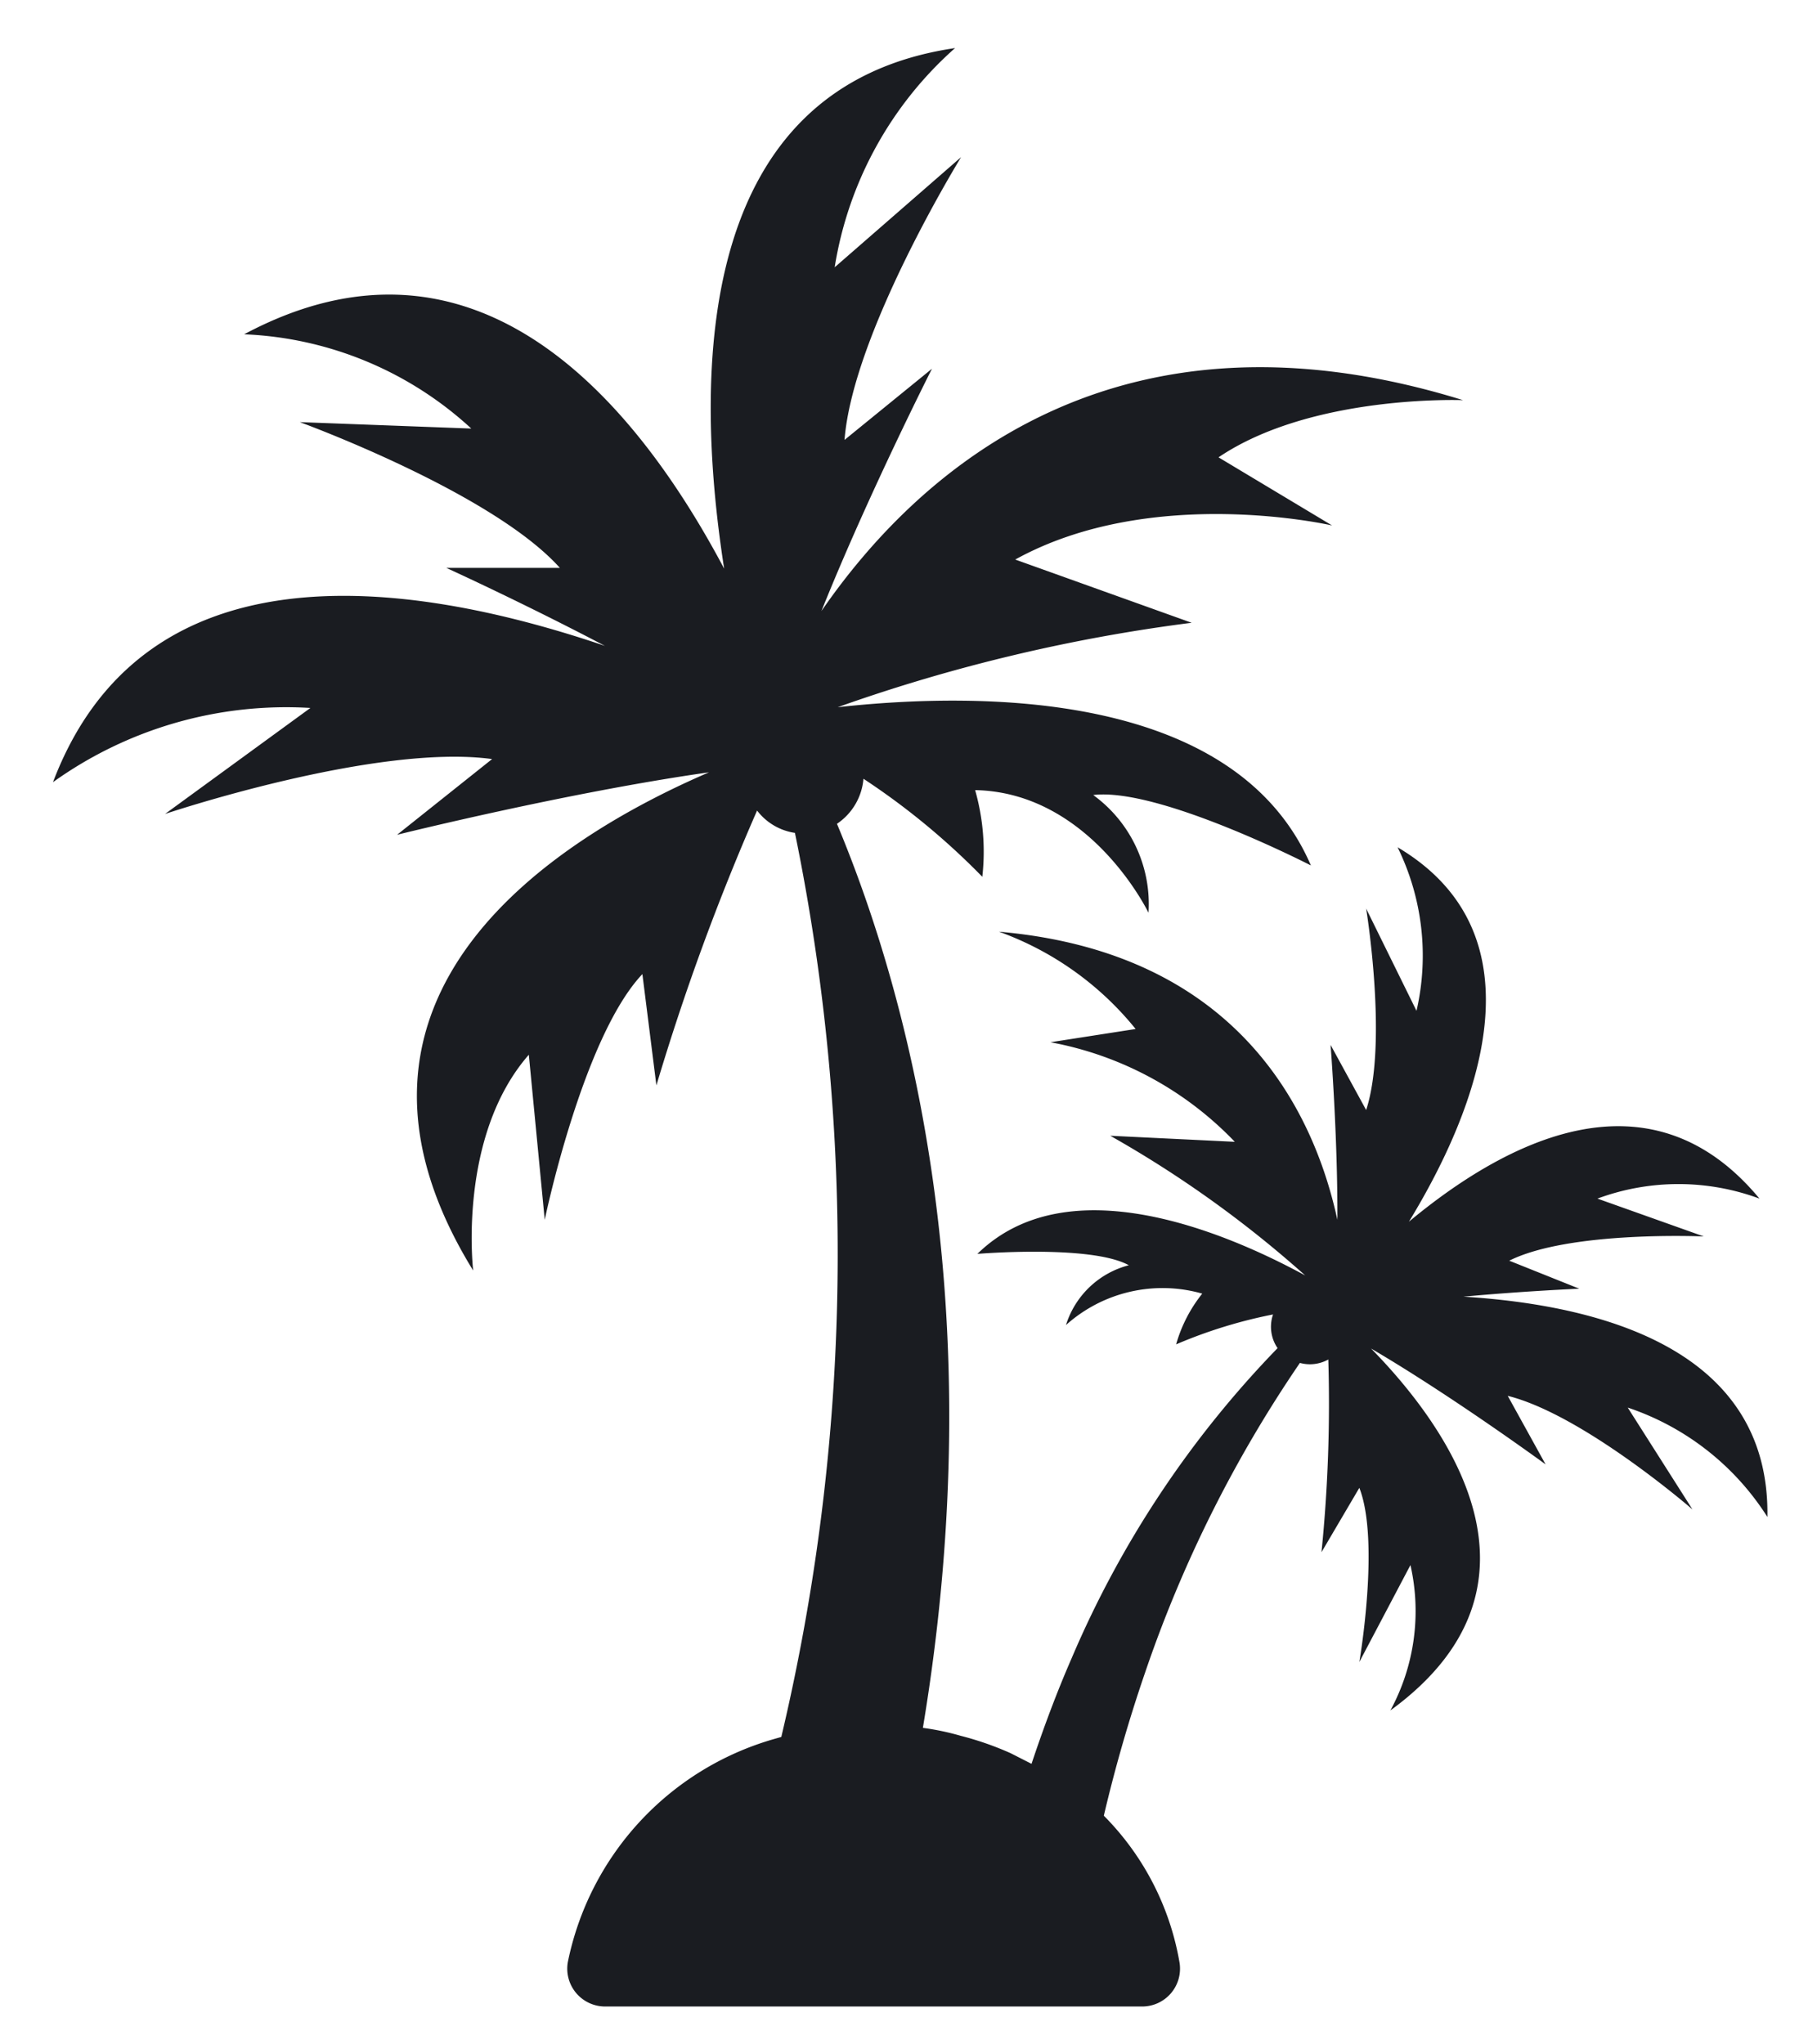 <svg id="Layer_1" data-name="Layer 1" xmlns="http://www.w3.org/2000/svg" viewBox="0 0 48 54"><defs><style>.cls-1{fill:#1a1c21;}</style></defs><title>discover section icons</title><path class="cls-1" d="M38.66,34.25c1.63-.15,3.06-.21,3.06-.21l-1.85-.74c1.6-.8,5.14-.64,5.14-.64l-2.81-1a6.16,6.16,0,0,1,4.28,0c-2.91-3.51-6.71-1.51-9.26.61,1.83-3,3.6-7.58-.3-9.89a6.49,6.49,0,0,1,.5,4.32L36.09,24s.58,3.54,0,5.32l-.94-1.72s.19,2.42.18,4.62c-.63-2.9-2.65-7.06-8.94-7.61A8.22,8.22,0,0,1,30,27.18l-2.25.35a9,9,0,0,1,4.87,2.63L29.33,30a29.5,29.5,0,0,1,5.15,3.69c-2.17-1.18-6.29-2.89-8.66-.57,0,0,3-.25,4,.3A2.36,2.36,0,0,0,28.16,35a3.82,3.82,0,0,1,3.6-.83,3.8,3.8,0,0,0-.69,1.34,12.79,12.79,0,0,1,2.56-.79,1,1,0,0,0,.12.89,26.83,26.83,0,0,0-5.44,8.19c-.38.87-.73,1.8-1.06,2.79l-.55-.28a8.23,8.23,0,0,0-1.32-.46,6.84,6.84,0,0,0-1-.21c1.83-11-.31-19.19-2.27-23.88a1.59,1.59,0,0,0,.7-1.19,18.89,18.89,0,0,1,3.14,2.59,5.94,5.94,0,0,0-.19-2.29c3.05.06,4.58,3.24,4.58,3.24A3.56,3.56,0,0,0,28.88,21c1.73-.21,5.75,1.86,5.75,1.86-2-4.64-8.77-4.59-12.5-4.18a44.85,44.85,0,0,1,9.35-2.23l-4.66-1.67c3.62-2,8.37-.9,8.37-.9l-3-1.8c2.47-1.67,6.46-1.51,6.46-1.51-9.17-2.84-14.39,1.86-16.95,5.57,1.24-3.09,2.92-6.4,2.92-6.4l-2.31,1.88c.22-2.83,3.08-7.47,3.08-7.47L22.05,7.06a9.79,9.79,0,0,1,3.18-5.79c-6.81,1-6.93,8.42-6.1,13.75-2.37-4.47-6.57-9.45-12.68-6.19a9.42,9.42,0,0,1,6,2.49l-4.53-.17S13,13,14.79,15l-3,0s2,.91,4.19,2.06c-5.33-1.81-12.2-2.67-14.58,3.6A10.58,10.58,0,0,1,8.2,18.7L4.36,21.5S9.92,19.63,13,20.05l-2.51,2s4.5-1.12,8.24-1.65l0,0C14.78,22.1,8,26.26,12.5,33.56c0,0-.42-3.54,1.47-5.7l.42,4.36s1-4.82,2.58-6.49l.37,2.94A62.88,62.88,0,0,1,20,21.41,1.54,1.54,0,0,0,21,22a55.35,55.35,0,0,1-.36,23.88l-.21.06A7.73,7.73,0,0,0,15,51.83,1,1,0,0,0,16,53H30.16a1,1,0,0,0,1-1.16,7.24,7.24,0,0,0-2-3.88,39.23,39.23,0,0,1,1.09-3.78A33.77,33.77,0,0,1,34.34,36a1,1,0,0,0,.75-.09A39.11,39.11,0,0,1,34.91,41l1-1.7c.55,1.41,0,4.6,0,4.6l1.35-2.56a5.5,5.5,0,0,1-.53,3.84c4.57-3.33,1.46-7.55-.51-9.56l0,0c2.15,1.26,4.61,3.06,4.61,3.06l-1-1.81c2,.5,4.88,3,4.88,3L43,37.18a7,7,0,0,1,3.69,2.89C46.76,35.67,42.36,34.48,38.66,34.25Z"/></svg>